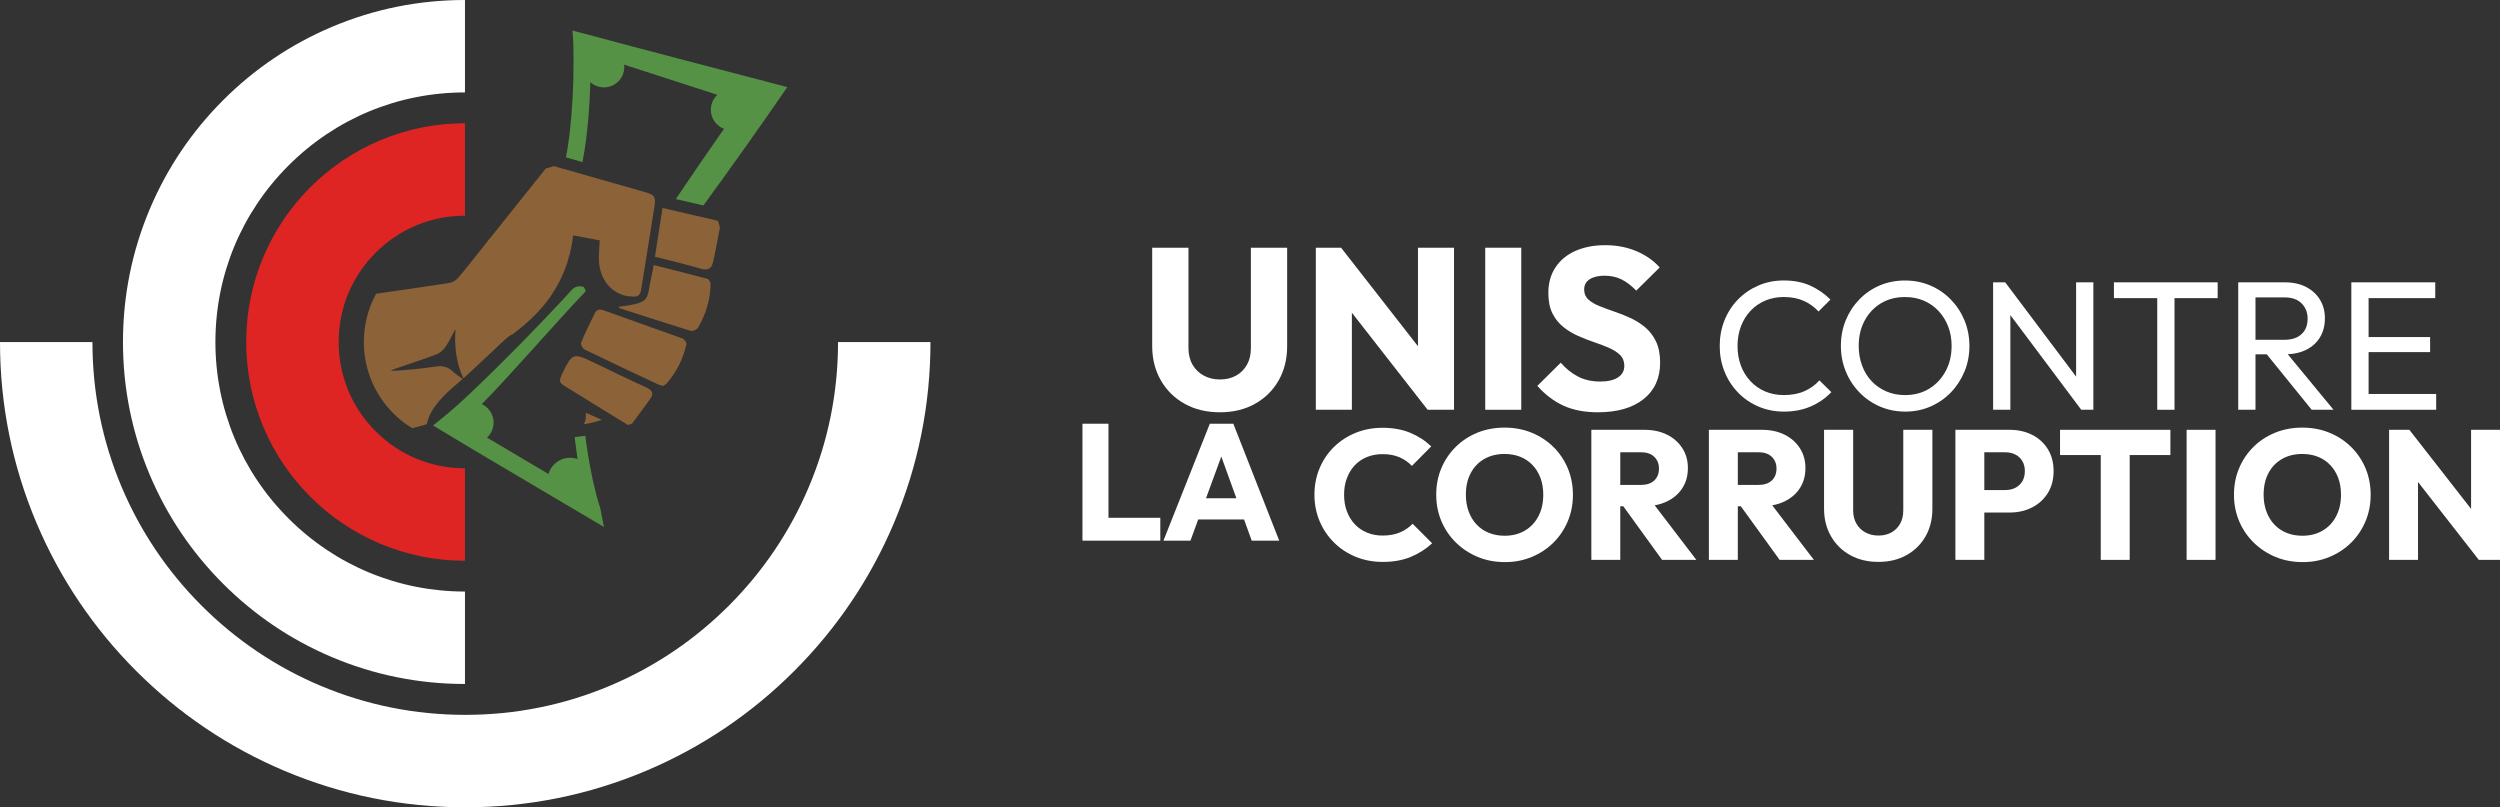 <?xml version="1.0" encoding="UTF-8"?>
<svg xmlns="http://www.w3.org/2000/svg" id="Calque_1" data-name="Calque 1" viewBox="0 0 2971.82 959.65">
  <rect x="0" y="0" width="2971.82" height="959.65" fill="#333333" stroke="none"/>
  <defs>
    <style>
      .cls-1 {
        fill: #fff;
      }

      .cls-2 {
        fill: #559245;
        fill-rule: evenodd;
      }

      .cls-3 {
        fill: #8c6239;
      }

      .cls-4 {
        fill: #df2524;
      }
    </style>
  </defs>
  <g>
    <path class="cls-1" d="M1486.96,413.98c0,7.64-1.59,14.23-4.77,19.78-3.18,5.55-7.5,9.82-12.96,12.82-5.46,3-11.83,4.5-19.1,4.5s-13.23-1.5-18.96-4.5-10.23-7.32-13.51-12.96c-3.27-5.64-4.91-12.28-4.91-19.92v-119.23h-43.11v116.78c0,15.28,3.41,28.88,10.23,40.79,6.82,11.92,16.28,21.24,28.38,27.97,12.09,6.73,26.06,10.09,41.88,10.09s29.74-3.36,41.74-10.09c12-6.73,21.37-16,28.1-27.83,6.73-11.82,10.09-25.37,10.09-40.65v-117.05h-43.11v119.5Z"></path>
    <polygon class="cls-1" points="1607.01 371.74 1697.05 487.1 1728.42 487.1 1728.42 294.47 1685.59 294.47 1685.59 411.58 1594.19 294.47 1564.17 294.47 1564.17 487.1 1607.01 487.1 1607.01 371.74"></polygon>
    <rect class="cls-1" x="1765.53" y="294.47" width="42.84" height="192.62"></rect>
    <path class="cls-1" d="M1923.37,448.63c-5,3.27-12.05,4.91-21.15,4.91-10.01,0-18.78-1.95-26.33-5.87-7.55-3.91-14.42-9.41-20.6-16.51l-27.83,27.56c9.46,10.55,19.87,18.42,31.24,23.6,11.37,5.18,24.96,7.78,40.79,7.78,23.1,0,41.2-5.23,54.3-15.69,13.1-10.46,19.64-24.87,19.64-43.25,0-10-1.64-18.42-4.91-25.24-3.27-6.82-7.6-12.46-12.96-16.92-5.37-4.46-11.23-8.14-17.6-11.05-6.37-2.91-12.78-5.46-19.24-7.64-6.46-2.18-12.37-4.37-17.73-6.55-5.37-2.18-9.69-4.78-12.96-7.78-3.27-3-4.91-6.96-4.91-11.87,0-5.27,2.18-9.32,6.55-12.14,4.37-2.82,10.27-4.23,17.73-4.23s14.14,1.46,20.05,4.37c5.91,2.91,11.77,7.37,17.6,13.37l27.83-27.56c-7.28-8.19-16.51-14.64-27.69-19.37-11.19-4.73-23.51-7.09-36.97-7.09s-25.01,2.23-35.2,6.68c-10.19,4.46-18.14,10.96-23.87,19.51-5.73,8.55-8.59,18.74-8.59,30.56,0,9.82,1.64,17.96,4.91,24.42,3.27,6.46,7.59,11.83,12.96,16.1,5.36,4.28,11.23,7.82,17.6,10.64,6.37,2.82,12.78,5.32,19.24,7.5,6.45,2.18,12.37,4.46,17.73,6.82,5.36,2.37,9.69,5.18,12.96,8.46,3.27,3.27,4.91,7.55,4.91,12.82,0,5.82-2.5,10.37-7.5,13.64Z"></path>
    <path class="cls-1" d="M2065.98,466.58c6.91,7.13,15.02,12.7,24.34,16.7,9.31,4,19.43,6,30.34,6,11.79,0,22.37-2.04,31.76-6.11s17.57-9.75,24.56-17.03l-14.19-13.97c-4.8,5.39-10.7,9.64-17.68,12.77-6.98,3.13-15.21,4.69-24.66,4.69-8,0-15.35-1.42-22.05-4.26-6.69-2.84-12.52-6.88-17.46-12.11-4.95-5.24-8.77-11.42-11.46-18.55-2.69-7.13-4.04-14.92-4.04-23.36s1.34-16.22,4.04-23.36c2.69-7.13,6.51-13.31,11.46-18.55,4.95-5.24,10.77-9.28,17.46-12.11,6.69-2.84,14.04-4.26,22.05-4.26,8.87,0,16.77,1.53,23.68,4.58,6.91,3.06,12.77,7.28,17.57,12.66l14.19-14.19c-6.98-6.98-14.99-12.51-24.01-16.59-9.02-4.07-19.5-6.11-31.43-6.11-10.91,0-20.99,2-30.23,6-9.24,4-17.32,9.53-24.23,16.59-6.91,7.06-12.26,15.32-16.04,24.77-3.79,9.46-5.68,19.64-5.68,30.56s1.89,20.88,5.68,30.34c3.78,9.46,9.13,17.75,16.04,24.88Z"></path>
    <path class="cls-1" d="M2341.1,411.36c0-10.91-1.96-21.1-5.89-30.56-3.93-9.46-9.39-17.75-16.37-24.88-6.98-7.13-15.1-12.66-24.34-16.59-9.24-3.93-19.25-5.89-30.01-5.89s-20.77,1.96-30.01,5.89c-9.24,3.93-17.32,9.46-24.23,16.59-6.91,7.13-12.3,15.39-16.15,24.77-3.86,9.39-5.78,19.54-5.78,30.45s1.93,20.88,5.78,30.34c3.85,9.46,9.28,17.79,16.26,24.99s15.13,12.81,24.45,16.81c9.31,4,19.35,6,30.12,6s20.55-2,29.79-6c9.24-4,17.32-9.57,24.23-16.7,6.91-7.13,12.33-15.42,16.26-24.88,3.93-9.46,5.89-19.57,5.89-30.34ZM2312.73,441.37c-4.8,8.81-11.32,15.71-19.54,20.74-8.22,5.02-17.79,7.53-28.7,7.53-8,0-15.39-1.45-22.15-4.37-6.77-2.91-12.59-6.95-17.46-12.11-4.88-5.16-8.66-11.35-11.35-18.55-2.69-7.2-4.04-15.02-4.04-23.46,0-11.35,2.36-21.39,7.09-30.12,4.73-8.73,11.2-15.57,19.43-20.52,8.22-4.95,17.71-7.42,28.48-7.42,8.15,0,15.57,1.42,22.26,4.26,6.69,2.84,12.51,6.88,17.46,12.11,4.95,5.24,8.8,11.39,11.57,18.44,2.76,7.06,4.15,14.81,4.15,23.25,0,11.35-2.4,21.43-7.2,30.23Z"></path>
    <polygon class="cls-1" points="2389.78 374.56 2474.03 487.1 2488.44 487.1 2488.44 335.62 2467.92 335.62 2467.92 447.69 2383.66 335.62 2369.26 335.62 2369.26 487.1 2389.78 487.1 2389.78 374.56"></polygon>
    <polygon class="cls-1" points="2512.88 354.39 2564.39 354.39 2564.39 487.1 2584.91 487.1 2584.91 354.39 2636.2 354.39 2636.2 335.62 2512.88 335.62 2512.88 354.39"></polygon>
    <path class="cls-1" d="M2681.17,421.18h13.38l53.41,65.92h25.97l-54.42-65.99c8.27-.36,15.57-2.11,21.89-5.27,7.13-3.56,12.62-8.55,16.48-14.95,3.85-6.4,5.78-13.89,5.78-22.48s-1.93-15.64-5.78-22.05c-3.86-6.4-9.35-11.46-16.48-15.17-7.13-3.71-15.5-5.57-25.1-5.57h-55.66v151.48h20.52v-65.92ZM2715.65,353.52c8.87,0,15.68,2.4,20.41,7.2,4.73,4.8,7.09,10.84,7.09,18.12,0,7.71-2.4,13.83-7.2,18.33-4.8,4.51-11.64,6.77-20.52,6.77h-34.27v-50.42h34.49Z"></path>
    <polygon class="cls-1" points="2815.62 487.1 2895.95 487.1 2895.95 468.33 2815.62 468.33 2815.62 418.56 2888.74 418.56 2888.74 400.66 2815.62 400.66 2815.62 354.39 2894.85 354.39 2894.85 335.62 2815.62 335.62 2809.07 335.62 2795.1 335.62 2795.1 487.1 2809.07 487.1 2815.62 487.1"></polygon>
    <polygon class="cls-1" points="1317.66 503.69 1286.75 503.69 1286.75 642.69 1310.57 642.69 1317.66 642.69 1379.29 642.69 1379.29 615.52 1317.66 615.52 1317.66 503.69"></polygon>
    <path class="cls-1" d="M1438.15,503.69l-55.13,139h32.09l9.25-25.2h54.48l9.12,25.2h32.68l-54.54-139h-27.96ZM1433.61,592.29l18.19-49.57,17.93,49.57h-36.12Z"></path>
    <path class="cls-1" d="M1664.12,632.92c-5.84,2.48-12.7,3.72-20.59,3.72-6.72,0-12.89-1.17-18.51-3.5-5.62-2.33-10.44-5.62-14.46-9.86-4.02-4.23-7.16-9.34-9.42-15.33-2.27-5.99-3.4-12.63-3.4-19.93s1.13-13.72,3.4-19.71c2.26-5.99,5.4-11.09,9.42-15.33,4.01-4.23,8.83-7.48,14.46-9.75,5.62-2.26,11.79-3.39,18.51-3.39,7.59,0,14.27,1.24,20.04,3.72,5.77,2.48,10.69,5.91,14.78,10.29l23-23.21c-7.16-6.86-15.52-12.26-25.08-16.21-9.56-3.94-20.48-5.91-32.74-5.91-11.54,0-22.23,2.01-32.08,6.02-9.86,4.02-18.43,9.6-25.73,16.75-7.3,7.16-13,15.59-17.08,25.3-4.09,9.71-6.13,20.19-6.13,31.43s2.04,21.72,6.13,31.43c4.09,9.71,9.82,18.22,17.19,25.51,7.37,7.3,15.99,12.96,25.84,16.97,9.86,4.01,20.55,6.02,32.08,6.02,12.56,0,23.62-1.97,33.18-5.91,9.56-3.94,18.07-9.34,25.51-16.21l-23.21-23.21c-4.24,4.38-9.27,7.81-15.11,10.29Z"></path>
    <path class="cls-1" d="M1846.45,531.19c-7.37-7.23-15.99-12.85-25.84-16.86-9.86-4.01-20.55-6.02-32.08-6.02s-22.45,2.01-32.3,6.02c-9.86,4.02-18.43,9.64-25.73,16.86-7.3,7.23-13,15.66-17.08,25.3-4.09,9.64-6.13,20.15-6.13,31.54s2.04,21.72,6.13,31.43c4.09,9.71,9.86,18.22,17.3,25.51,7.45,7.3,16.1,13,25.95,17.08s20.62,6.13,32.3,6.13,22.01-2.05,31.87-6.13,18.43-9.75,25.73-16.97c7.3-7.23,12.99-15.69,17.08-25.41,4.09-9.71,6.13-20.18,6.13-31.43s-2.05-21.93-6.13-31.65c-4.09-9.71-9.82-18.18-17.19-25.41ZM1828.82,613.53c-3.8,7.37-9.16,13.11-16.1,17.19-6.94,4.09-15,6.13-24.2,6.13-6.86,0-13.14-1.17-18.83-3.5-5.69-2.33-10.55-5.66-14.56-9.96-4.02-4.3-7.12-9.45-9.31-15.44-2.19-5.99-3.29-12.63-3.29-19.93,0-9.78,1.9-18.29,5.69-25.51,3.79-7.23,9.16-12.85,16.1-16.86,6.93-4.01,15-6.02,24.2-6.02,6.86,0,13.1,1.13,18.73,3.4,5.62,2.26,10.48,5.55,14.56,9.85,4.09,4.31,7.23,9.42,9.42,15.33,2.19,5.91,3.29,12.52,3.29,19.82,0,9.64-1.9,18.14-5.69,25.51Z"></path>
    <path class="cls-1" d="M1981.47,596.12c7.88-3.79,14.02-9.09,18.4-15.88,4.38-6.79,6.57-14.71,6.57-23.76s-2.19-16.79-6.57-23.65c-4.38-6.86-10.44-12.23-18.18-16.1-7.74-3.87-16.72-5.8-26.94-5.8h-63.07v154.62h34.38v-63.73h3.59l46.12,63.73h40.74l-49.55-64.87c5.26-.94,10.11-2.44,14.51-4.56ZM1926.06,537.65h24.75c6.86,0,12.12,1.83,15.77,5.48,3.65,3.65,5.48,8.25,5.48,13.8,0,5.99-1.86,10.73-5.58,14.24-3.72,3.5-9.02,5.26-15.88,5.26h-24.53v-38.76Z"></path>
    <path class="cls-1" d="M2121.19,596.12c7.88-3.79,14.02-9.09,18.4-15.88,4.38-6.79,6.57-14.71,6.57-23.76s-2.19-16.79-6.57-23.65c-4.38-6.86-10.44-12.23-18.18-16.1-7.74-3.87-16.72-5.8-26.94-5.8h-63.07v154.62h34.38v-63.73h3.59l46.12,63.73h40.74l-49.55-64.87c5.26-.94,10.11-2.44,14.51-4.56ZM2065.78,537.65h24.75c6.86,0,12.12,1.83,15.77,5.48,3.65,3.65,5.48,8.25,5.48,13.8,0,5.99-1.86,10.73-5.58,14.24-3.72,3.5-9.02,5.26-15.88,5.26h-24.53v-38.76Z"></path>
    <path class="cls-1" d="M2262.46,606.85c0,6.13-1.28,11.43-3.83,15.88-2.56,4.46-6.02,7.88-10.4,10.29s-9.49,3.61-15.33,3.61-10.62-1.2-15.22-3.61-8.21-5.88-10.84-10.4c-2.63-4.52-3.94-9.86-3.94-15.99v-95.71h-34.6v93.74c0,12.26,2.74,23.18,8.21,32.74,5.48,9.56,13.07,17.05,22.78,22.45,9.71,5.4,20.92,8.1,33.62,8.1s23.87-2.7,33.51-8.1c9.64-5.4,17.15-12.85,22.56-22.34,5.4-9.49,8.1-20.37,8.1-32.63v-93.95h-34.6v95.93Z"></path>
    <path class="cls-1" d="M2415.54,516.84c-7.88-3.94-16.72-5.91-26.5-5.91h-64.61v154.62h34.38v-56.29h30.22c9.78,0,18.62-2.01,26.5-6.02,7.88-4.01,14.13-9.71,18.73-17.08,4.6-7.37,6.9-16.1,6.9-26.17s-2.3-18.8-6.9-26.17c-4.6-7.37-10.84-13.03-18.73-16.97ZM2403.93,572.25c-2.05,3.36-4.82,5.91-8.32,7.67-3.5,1.75-7.37,2.63-11.61,2.63h-25.19v-44.9h25.19c4.23,0,8.1.88,11.61,2.63,3.5,1.75,6.28,4.31,8.32,7.67,2.04,3.36,3.07,7.38,3.07,12.05s-1.02,8.91-3.07,12.26Z"></path>
    <polygon class="cls-1" points="2448.83 540.93 2497.23 540.93 2497.23 665.55 2531.62 665.55 2531.62 540.93 2580.02 540.93 2580.02 510.93 2448.83 510.93 2448.83 540.93"></polygon>
    <rect class="cls-1" x="2599.29" y="510.93" width="34.38" height="154.62"></rect>
    <path class="cls-1" d="M2794.75,531.19c-7.37-7.23-15.99-12.85-25.84-16.86-9.86-4.01-20.55-6.02-32.08-6.02s-22.45,2.01-32.3,6.02c-9.86,4.02-18.43,9.64-25.73,16.86-7.3,7.23-13,15.66-17.08,25.3-4.09,9.64-6.13,20.15-6.13,31.54s2.04,21.72,6.13,31.43c4.09,9.71,9.86,18.22,17.3,25.51,7.45,7.3,16.1,13,25.95,17.08s20.62,6.13,32.3,6.13,22.01-2.05,31.87-6.13,18.43-9.75,25.73-16.97c7.3-7.23,12.99-15.69,17.08-25.41,4.09-9.71,6.13-20.18,6.13-31.43s-2.05-21.93-6.13-31.65c-4.09-9.71-9.82-18.18-17.19-25.41ZM2777.12,613.53c-3.8,7.37-9.16,13.11-16.1,17.19-6.94,4.09-15,6.13-24.2,6.13-6.86,0-13.14-1.17-18.83-3.5-5.69-2.33-10.55-5.66-14.56-9.96-4.02-4.3-7.12-9.45-9.31-15.44-2.19-5.99-3.29-12.63-3.29-19.93,0-9.78,1.9-18.29,5.69-25.51,3.79-7.23,9.16-12.85,16.1-16.86,6.93-4.01,15-6.02,24.2-6.02,6.86,0,13.1,1.13,18.73,3.4,5.62,2.26,10.48,5.55,14.56,9.85,4.09,4.31,7.23,9.42,9.42,15.33,2.19,5.91,3.29,12.52,3.29,19.82,0,9.64-1.9,18.14-5.69,25.51Z"></path>
    <polygon class="cls-1" points="2937.44 510.93 2937.44 604.93 2864.07 510.93 2839.98 510.93 2839.98 665.55 2874.36 665.55 2874.36 572.95 2946.64 665.55 2971.82 665.55 2971.82 510.93 2937.44 510.93"></polygon>
  </g>
  <g>
    <path class="cls-1" d="M178.15,564.8c-21.21-50.16-31.97-103.4-31.97-158.26,0-54.86,10.76-108.1,31.97-158.26,20.48-48.42,49.78-91.89,87.1-129.21,37.32-37.32,80.79-66.62,129.21-87.1C444.62,10.76,497.86,0,552.72,0v109.87c-79.24,0-153.74,30.86-209.77,86.89s-86.89,130.53-86.89,209.77,30.86,153.74,86.89,209.77,130.53,86.89,209.77,86.89v109.88c-54.86,0-108.1-10.76-158.26-31.97-48.42-20.48-91.89-49.78-129.21-87.1-37.32-37.32-66.62-80.79-87.1-129.21ZM996.2,406.61c0,59.85-11.71,117.88-34.8,172.48-22.32,52.76-54.28,100.16-95,140.88-40.72,40.72-88.12,72.68-140.88,95-54.6,23.09-112.63,34.8-172.48,34.8s-117.88-11.71-172.48-34.8c-52.77-22.32-100.16-54.28-140.88-95-40.72-40.72-72.68-88.12-95-140.88-23.09-54.6-34.8-112.63-34.8-172.48H0c0,74.64,14.63,147.07,43.48,215.28,27.86,65.86,67.73,125,118.5,175.77,50.77,50.77,109.91,90.64,175.77,118.5,68.22,28.85,140.65,43.48,215.28,43.48s147.07-14.63,215.28-43.48c65.86-27.86,125-67.73,175.77-118.5,50.77-50.77,90.64-109.91,118.5-175.77,28.85-68.22,43.48-140.65,43.48-215.28h-109.88Z"></path>
    <path class="cls-4" d="M582.72,282.93v3.45h-2.76c.92-1.15,1.84-2.29,2.76-3.45ZM368.85,222.66c-23.86,23.86-42.61,51.67-55.71,82.64-13.57,32.09-20.46,66.16-20.46,101.24s6.88,69.14,20.46,101.24c13.1,30.97,31.84,58.77,55.71,82.64s51.67,42.61,82.64,55.71c32.09,13.57,66.15,20.46,101.24,20.46v-109.88c-40.11,0-77.82-15.62-106.18-43.98s-43.98-66.07-43.98-106.18,15.62-77.82,43.98-106.18c28.36-28.36,66.07-43.98,106.18-43.98v-109.87c-35.08,0-69.14,6.88-101.24,20.46-30.97,13.1-58.78,31.84-82.64,55.71Z"></path>
    <g>
      <path class="cls-3" d="M696.4,490.63c.12,1.31.09,2.58-.06,3.83.19,3.53-.66,6.77-2.26,9.72,7.37-.91,14.52-2.78,21.4-5.06-6.26-2.8-12.66-5.64-19.07-8.48ZM762.09,344.81c5.19-33.25,10.71-66.44,15.92-99.67,1.7-10.9-.08-13.6-10.44-16.57-36.37-10.44-72.8-20.74-109.21-31.08l-9.67,2.88c-22,27.53-43.98,55.06-65.98,82.57-.92,1.16-1.84,2.31-2.76,3.45-3.8,4.76-7.59,9.52-11.4,14.27-8.05,10.08-15.86,20.34-24.35,30.03-2.45,2.82-6.63,5.16-10.32,5.72-28.92,4.43-57.86,8.59-86.83,12.78-9.49,17.39-14.52,36.99-14.52,57.36,0,32.1,12.5,62.27,35.2,84.97,6.78,6.78,14.22,12.65,22.19,17.54,6.97-1.85,13.42-3.59,17.39-4.75.61-2.88,1.4-5.74,2.58-8.53,7.91-18.72,24.34-31.68,39.29-44.57.28-.25.56-.52.85-.76-3.99-2.81-8.14-5.44-11.62-8.76-5.99-5.69-12.37-7.25-20.56-6-17.66,2.71-35.45,4.47-53.7,5.25,1.8-.86,3.52-1.9,5.4-2.55,16.45-5.68,33.02-11,49.28-17.19,4.22-1.61,8.28-5.34,10.88-9.13,4.53-6.62,7.88-14.04,11.71-21.13-1.29,20.38.49,39.78,9.41,58.78,12.43-10.86,50.13-47.14,53.13-49.29,1.95-1.41,3.95-2.52,5.95-3.4,14.38-10.97,27.77-22.95,39.12-37.41,18.27-23.31,28.59-49.84,32.39-79.81,10.85,2.04,20.93,3.95,31.48,5.94-.37,7.88-1.18,15.35-1,22.78.5,20.6,11.38,36.55,28.78,42.27,3.92,1.28,8.23,1.63,12.39,1.81,5.17.23,8.12-2.22,8.99-7.77ZM772.97,474.11c4.38-6.19,2.72-10.18-4.49-13.46-21.91-9.96-43.56-20.51-65.25-30.96-21.09-10.13-23.43-9.33-33.86,12.44-5.71,11.89-5.52,12.25,5.54,19.03,23.84,14.62,47.63,29.32,71.45,44,1.62-.47,3.22-.96,4.84-1.44,7.28-9.86,14.71-19.62,21.78-29.61ZM847.66,311.44c3.04-13.56,5.47-27.25,8.16-40.89-.81-2.69-1.61-5.39-2.41-8.07-21.67-5.03-43.35-10.05-65.87-15.25-3.1,20-5.97,38.67-8.97,57.93,18.63,4.81,36.61,8.94,54.25,14.21,8.59,2.58,13.09-.12,14.83-7.93ZM792.58,455.7c11.77-13.62,19.58-29.3,23.44-46.8.4-1.82-2.79-5.82-5.1-6.65-31.06-11.31-62.3-22.14-93.37-33.38-4.94-1.77-8.3-.93-10.47,3.47-5.67,11.51-11.37,23.02-16.27,34.87-.8,1.94,1.66,7.08,3.88,8.15,28.96,14.11,58.15,27.78,87.3,41.46,2.16,1.03,4.62,1.4,6.56,1.95,1.82-1.38,3.13-2.04,4.03-3.07ZM829.7,389.69c9.32-15.98,14.64-33.35,15.02-51.94.05-2.16-2.09-5.84-3.89-6.34-21.04-5.69-42.21-10.91-63.8-16.36-.95,4.98-1.59,9.13-2.56,13.19-6.6,27.82,1.36,31.42-39.27,36.47.76.86,1.03,1.52,1.48,1.67,28,9.07,56,18.24,84.15,26.86,2.45.75,7.54-1.31,8.86-3.56Z"></path>
      <path class="cls-2" d="M935.94,103.51c-71.67-18.73-169.09-44.03-241.42-63.49l-13.97-3.7.93,13.84c.83,29.44.1,59.15-2.32,88.49-1.48,16.18-3.26,32.48-6.4,48.44,5.93,1.68,11.87,3.37,17.8,5.06.61.17,1.21.34,1.82.52,3.48-17.27,5.45-34.86,7.04-52.3,1.17-14.24,1.93-28.47,2.34-42.7,9.49,8.56,24.12,8.27,33.26-.87,5.46-5.46,7.75-12.87,6.9-19.98,39.69,12.9,86.37,28.04,108.61,35.17.74.24,1.49.48,2.24.73-.23.22-.46.43-.69.66-9.44,9.44-9.44,24.74,0,34.19,2.52,2.52,5.46,4.36,8.59,5.54-19.4,27.62-38.41,55.37-57.29,83.52,11.05,2.56,21.94,5.08,32.77,7.58,33.94-46.41,67.36-93.57,99.78-140.69ZM713.44,603.82c-3.35-10.13-5.94-20.57-8.29-30.99-.49-2.21-.96-4.41-1.41-6.62-.1-.55-.21-1.11-.34-1.65-3.14-15.41-5.64-30.95-7.64-46.56l-12.67,1.56c1.12,8.71,2.26,17.42,3.37,26.14-9.36-3.32-20.21-1.24-27.7,6.25-3.31,3.31-5.57,7.29-6.76,11.5-23.58-13.96-51.8-30.67-73.09-43.28.25-.23.51-.47.75-.71,9.44-9.44,9.44-24.74,0-34.19-2.09-2.09-4.47-3.71-7-4.88,29.58-29.41,87.63-96.49,123.58-134.21-.53-1.63-1.26-3.27-2.17-4.93-5.59-2.17-11.39-.47-15.13,4.16-3.56,3.89-7.36,8.01-11.26,12.2h-.01c-8,8.62-16.4,17.51-23.93,25.35-7.03,7.32-14.11,14.63-21.26,21.93h0c-18.47,18.86-37.27,37.57-56.23,55.72-12.98,12.33-26.28,24.94-40.23,36.08l-1.93,1.57-9.2,7.49c1.35.87,3.25,2.06,5.64,3.52,35.54,21.86,178.09,105.51,197.37,117.17,0,0-4.42-22.62-4.43-22.63Z"></path>
    </g>
  </g>
</svg>
